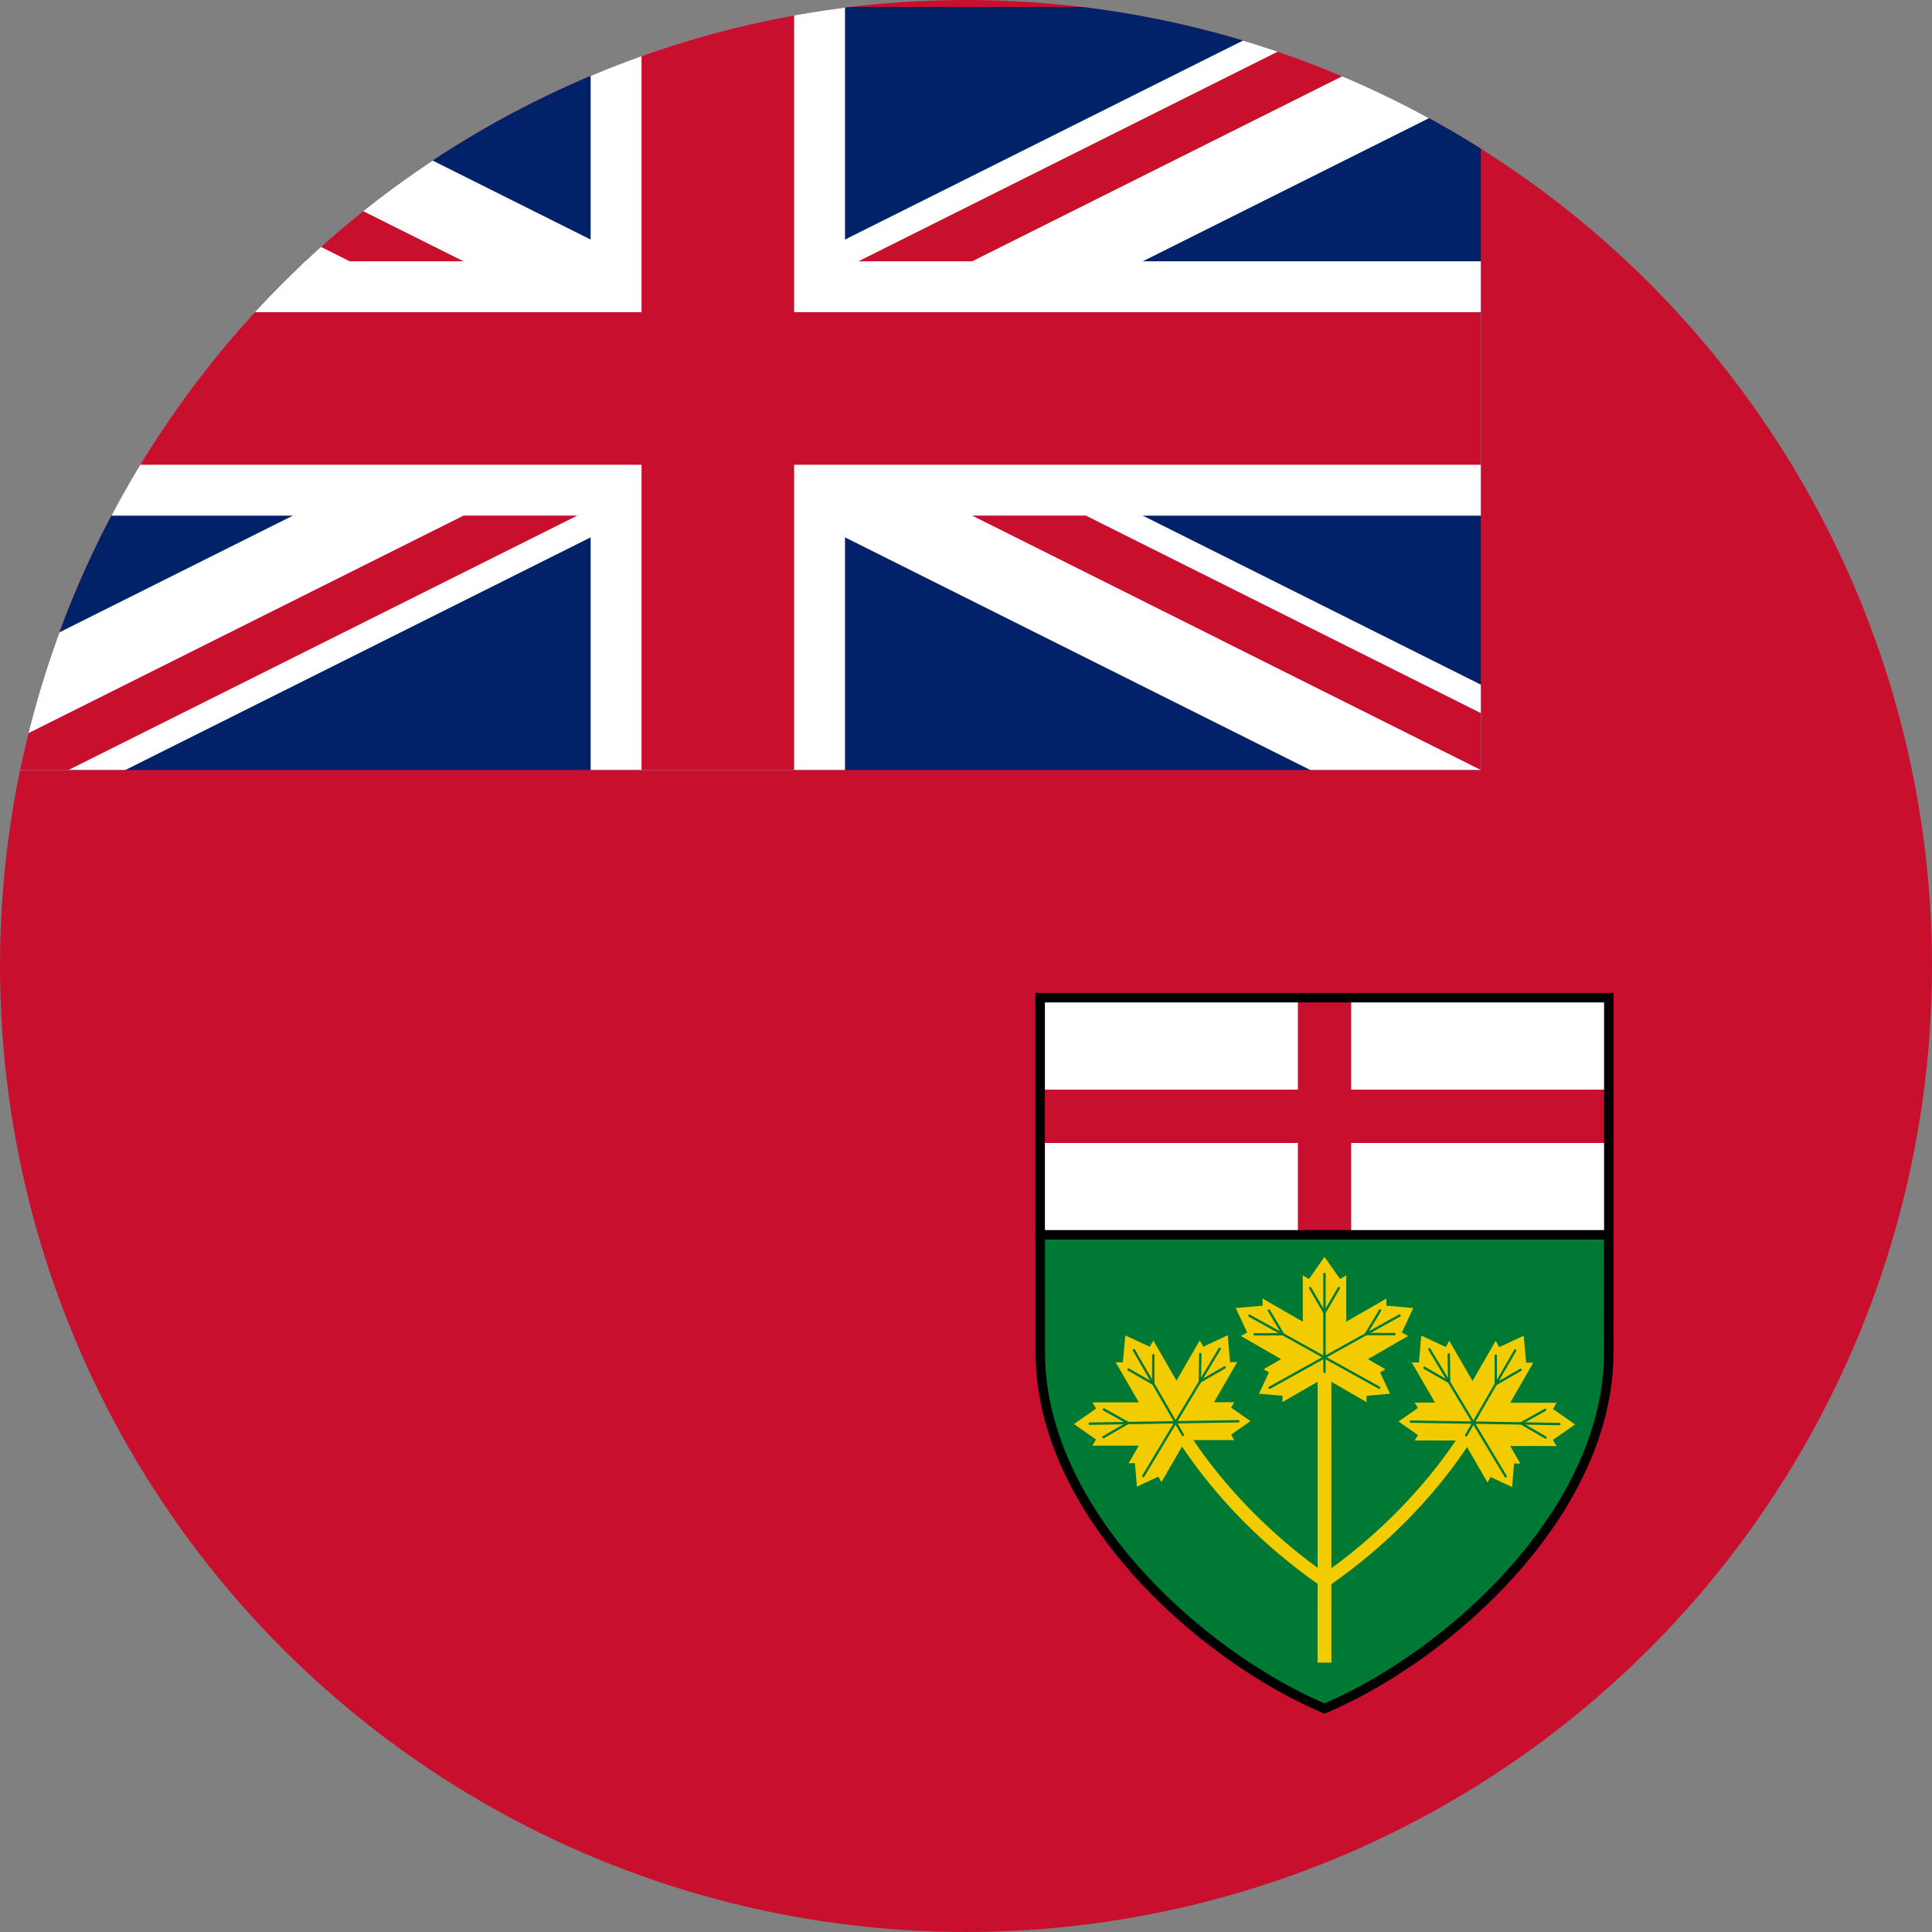 <?xml version="1.0" encoding="UTF-8"?>
<svg id="Layer_2" xmlns="http://www.w3.org/2000/svg" xmlns:xlink="http://www.w3.org/1999/xlink" viewBox="0 0 196.313 196.313">
  <rect x="0" y="0" width="196.313" height="196.313" fill="#808080" stroke="none"/>
  <defs>
    <style>
      .cls-1, .cls-2, .cls-3 {
        fill: none;
      }

      .cls-4 {
        fill: #007934;
      }

      .cls-4, .cls-3 {
        stroke: #000;
        stroke-width: .963px;
      }

      .cls-2 {
        stroke: #007934;
        stroke-linecap: round;
        stroke-linejoin: round;
        stroke-width: .241px;
      }

      .cls-5 {
        fill: #f3cc00;
      }

      .cls-6 {
        fill: #fff;
      }

      .cls-7 {
        fill: #c8102e;
      }

      .cls-8 {
        fill: #012169;
      }

      .cls-9 {
        clip-path: url(#clippath);
      }
    </style>
    <clipPath id="clippath">
      <circle class="cls-1" cx="98.156" cy="98.156" r="98.156"/>
    </clipPath>
  </defs>
  <g id="Layer_1-2" data-name="Layer_1">
    <g>
      <circle class="cls-7" cx="98.156" cy="98.156" r="98.156"/>
      <g class="cls-9">
        <g>
          <g>
            <path class="cls-8" d="M-4.595.705h155.068v77.534H-4.595V.705Z"/>
            <path class="cls-6" d="M-4.595.705v8.668l137.732,68.866h17.337v-8.668L12.742.705H-4.595ZM150.473.705v8.668L12.742,78.239H-4.595v-8.668L133.137.705h17.337Z"/>
            <path class="cls-6" d="M60.017.705v77.534h25.845V.705h-25.845ZM-4.595,26.55v25.845h155.068v-25.845H-4.595Z"/>
            <path class="cls-7" d="M-4.595,31.719v15.507h155.068v-15.507H-4.595ZM65.186.705v77.534h15.507V.705h-15.507ZM-4.595,78.239l51.689-25.845h11.558L6.963,78.239H-4.595ZM-4.595.705l51.689,25.845h-11.558L-4.595,6.484V.705ZM87.226,26.55L138.916.705h11.558l-51.689,25.845h-11.558ZM150.473,78.239l-51.689-25.845h11.558l40.132,20.066v5.779Z"/>
          </g>
          <g>
            <path class="cls-4" d="M105.699,125.462l.009,12.021c.012,15.977,15.941,30.609,28.878,36.131,12.937-5.522,28.866-20.154,28.878-36.131l.009-12.016-57.773-.005h0Z"/>
            <path class="cls-5" d="M157.8,146.306l2.247-1.568-2.25-1.573.368-.628-4.715-.004,2.353-4.074-.73.004-.246-2.734-2.491,1.154-.361-.634-2.351,4.075-2.361-4.081-.36.633-2.487-1.162-.235,2.73-.73-.005,2.362,4.08-2.063-.002.324.55-1.966,1.373,1.968,1.377-.322.549,4.125.004.037.022c-3.263,4.821-7.694,9.364-12.63,12.953l-.003-18.938,3.573,2.059-.004-.637,2.393-.208-1.016-2.171.554-.315-1.787-1.03,4.085-2.353-.634-.36,1.162-2.482-2.735-.237.005-.728-4.085,2.354v-4.705l-.629.368-1.58-2.245-1.58,2.244-.629-.368v4.705l-4.085-2.354.005.728-2.735.237,1.162,2.482-.634.36,4.085,2.353-1.787,1.03.554.315-1.016,2.171,2.393.208-.004.637,3.573-2.059-.003,18.902c-4.933-3.596-9.358-8.142-12.614-12.965l.021-.012,4.125-.004-.322-.549,1.968-1.377-1.966-1.372.324-.55-2.063.002,2.362-4.08-.73.005-.235-2.73-2.487,1.162-.36-.632-2.361,4.081-2.351-4.075-.361.634-2.491-1.154-.246,2.733-.73-.004,2.353,4.074-4.715.004.368.628-2.25,1.573,2.247,1.568-.369.629,4.715-.005-1.033,1.785.638-.005.204,2.389,2.177-1.017.315.554,2.066-3.57.037-.022c3.554,5.296,8.295,10.094,13.763,13.928l-.001,8.01.703-.005.702.005-.001-7.976c5.472-3.828,10.218-8.621,13.779-13.914l.02.012,2.066,3.57.316-.553,2.177,1.017.204-2.389.638.005-1.033-1.786,4.715.005-.37-.629h0Z"/>
            <path class="cls-2" d="M134.58,129.455v9.942M140.137,141.004l-13.17-7.308M129.003,141.013l13.201-7.338"/>
            <path class="cls-2" d="M133.132,130.884l1.454,2.505,1.454-2.505M127.48,135.583l2.897-.007-1.442-2.408M141.691,135.562l-2.897-.007,1.442-2.408"/>
            <path class="cls-2" d="M153.952,137.231l-4.97,8.61M152.992,150.011l-7.751-12.914M143.345,144.452l15.102.246"/>
            <path class="cls-2" d="M151.984,137.744l.007,2.896,2.513-1.442M144.741,138.988l2.511,1.442-.044-2.806M157.059,146.076l-2.504-1.454,2.453-1.365"/>
            <path class="cls-2" d="M115.219,137.193l4.971,8.61M116.18,149.973l7.751-12.914M125.827,144.415l-15.102.246"/>
            <path class="cls-2" d="M117.188,137.707l-.007,2.896-2.513-1.442M124.431,138.95l-2.511,1.442.044-2.806M112.113,146.038l2.504-1.454-2.452-1.365"/>
            <path class="cls-6" d="M105.696,101.382h57.784v24.096h-57.784v-24.096Z"/>
            <path class="cls-7" d="M137.297,101.385h-5.418v24.09h5.418v-24.09Z"/>
            <path class="cls-7" d="M163.48,110.721h-57.784v5.419h57.784v-5.419Z"/>
            <path class="cls-3" d="M105.692,101.378h57.784v24.096h-57.784v-24.096Z"/>
          </g>
        </g>
      </g>
    </g>
  </g>
</svg>